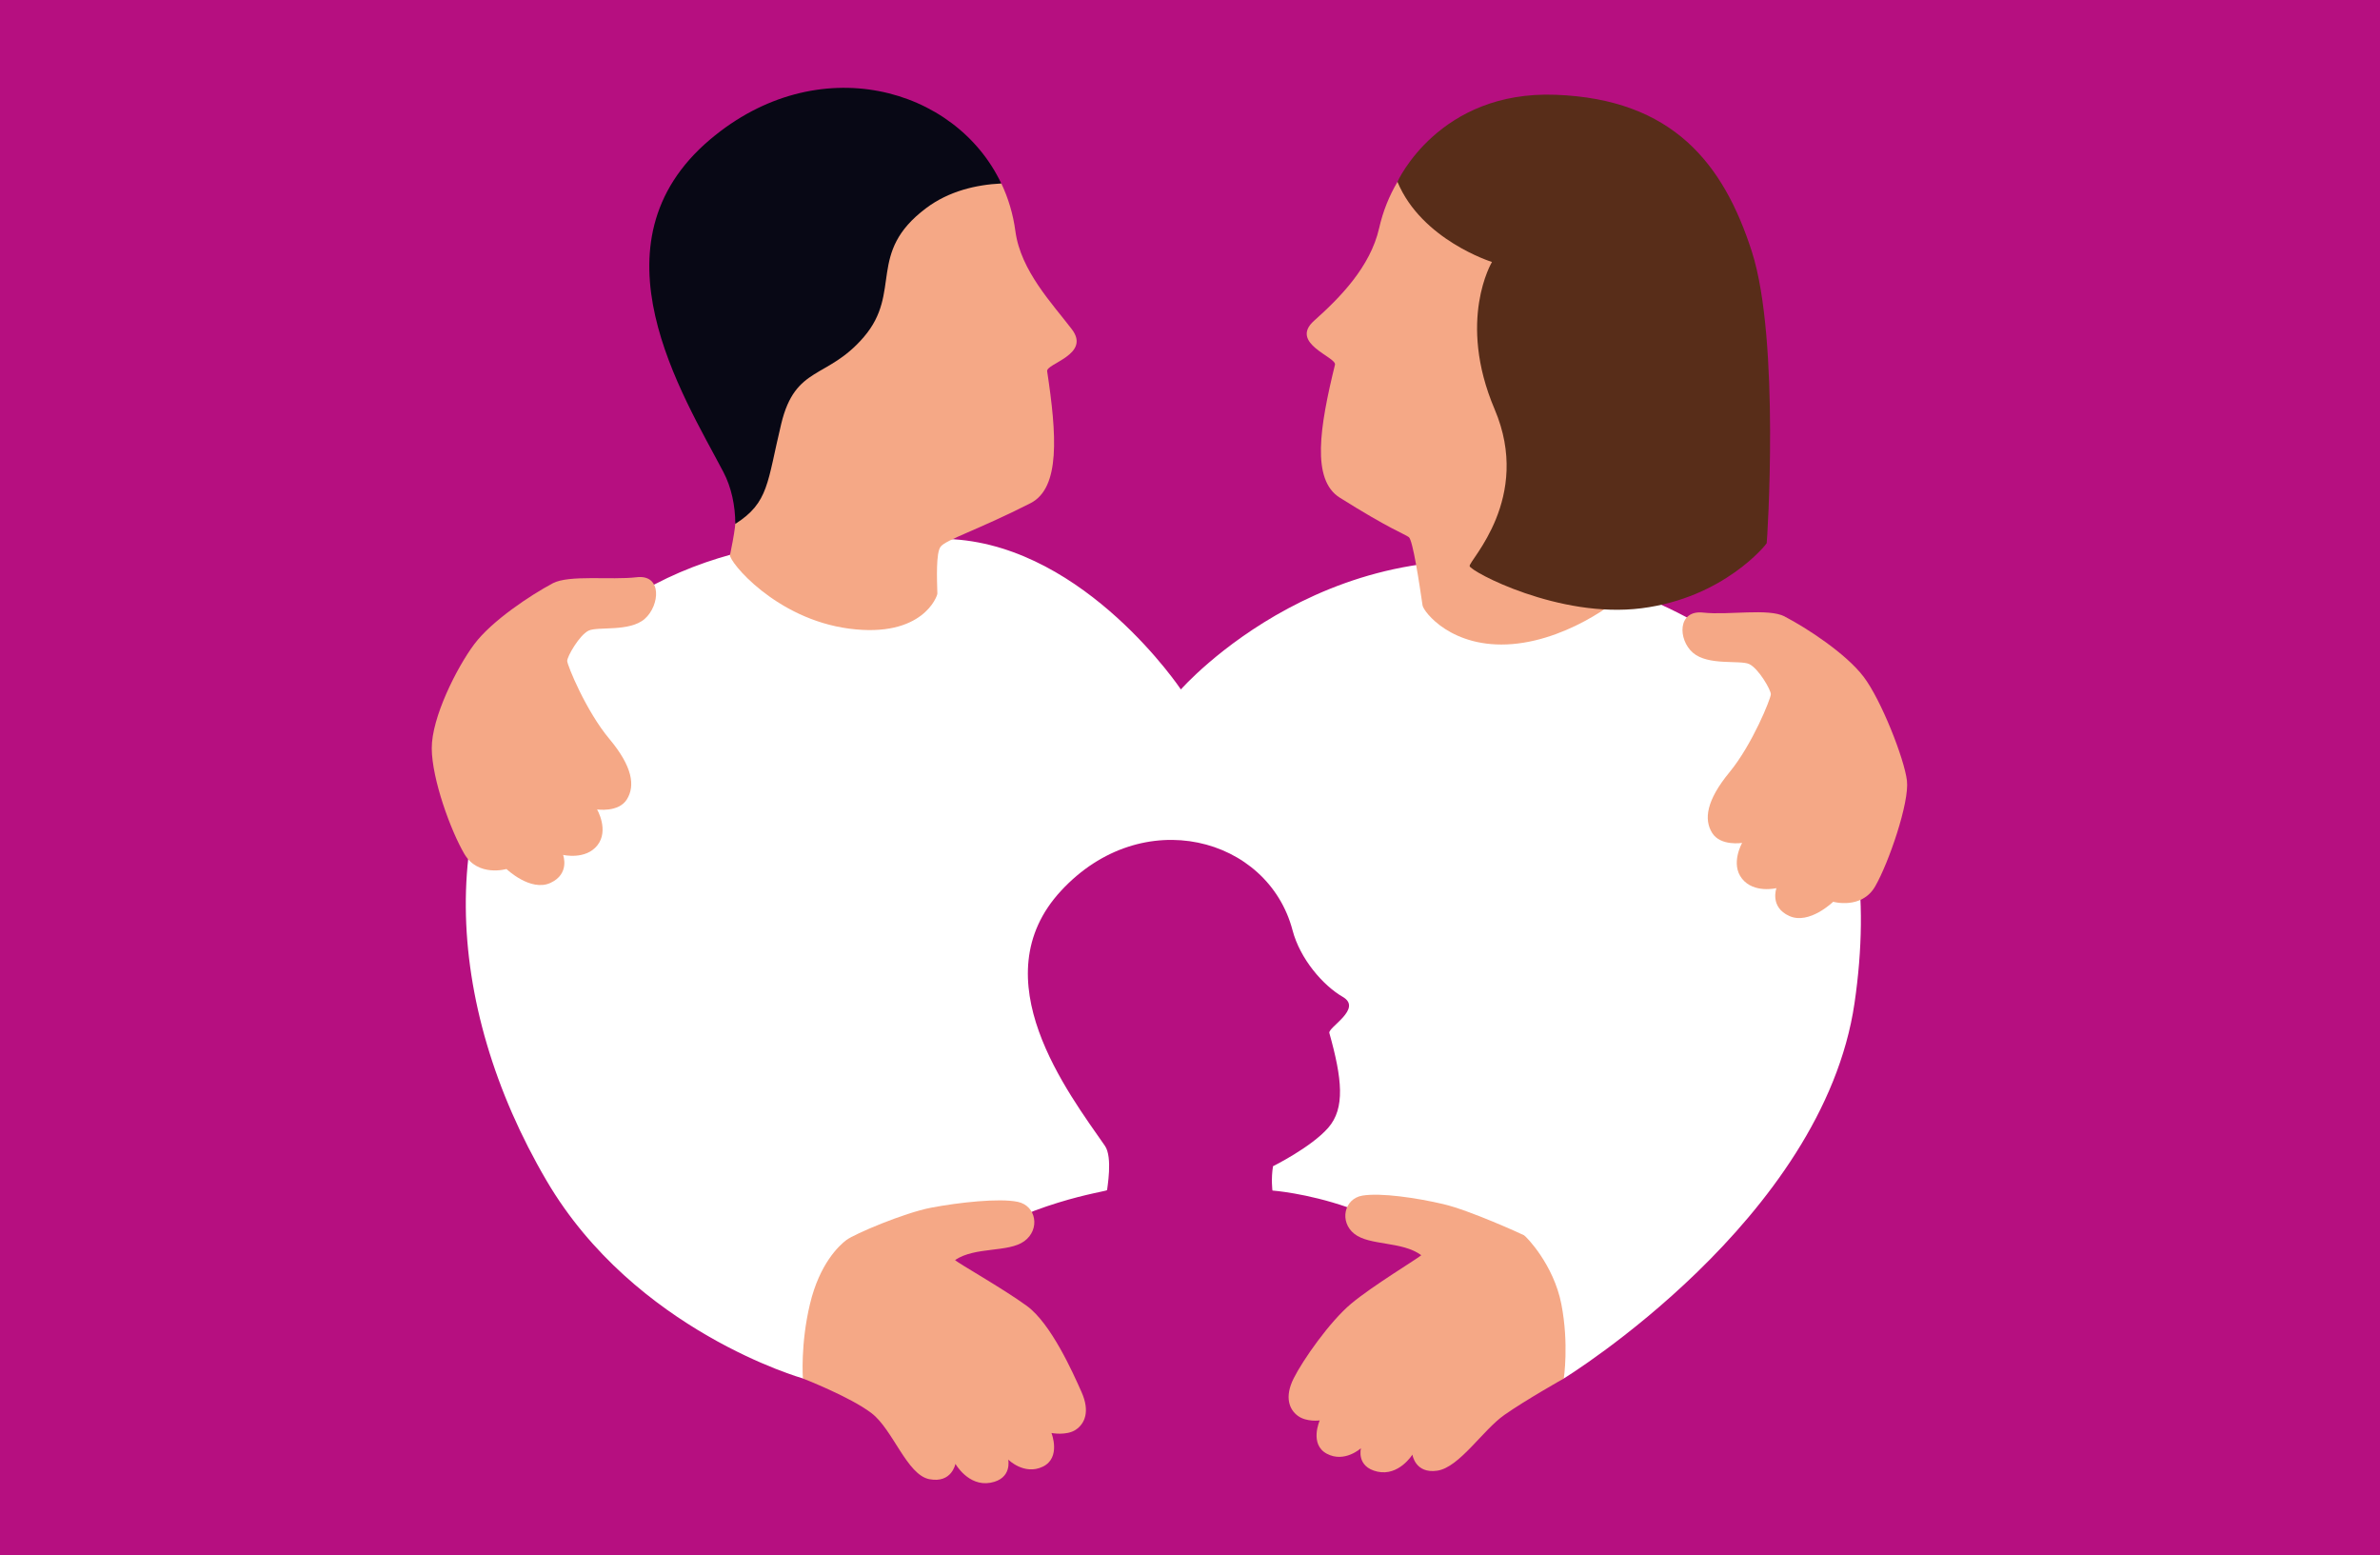 <?xml version="1.0" encoding="UTF-8"?>
<svg xmlns="http://www.w3.org/2000/svg" version="1.1" width="842" height="550" viewBox="0 0 842 550"><rect x="0" y="0" width="842" height="550" fill="#808080" stroke="none"/><svg viewBox="0 0 595.28 450.92" width="842" height="638" x="0" y="-44"><g id="a"><rect x="0" y="-103.91" width="595.28" height="841.89" fill="#b60f80"/></g><g id="b"><g><path d="M393.21,174.49c-58.98-15.4-97.85,28.95-97.85,28.95,0,0-23.61-35.37-56.83-37.55-33.22-2.17-72.41-.74-101.13,32.2-28.73,32.94-26.76,83.82-.68,128.21,22.09,37.61,64.12,49.43,64.12,49.43l25.68-7.36c2.35-10.72,6.09-19.96,11.95-24.06,18.4-12.88,38.43-15.27,38.43-15.68,0-.41,1.46-8.2-.54-11.07-9.12-13.17-31.26-41.86-10.97-63.78,20.29-21.92,51.76-13.47,57.9,9.89,1.88,7.14,7.6,13.78,12.55,16.64,5.07,2.94-3.73,7.63-3.35,9.03,3.2,11.41,4.01,18.82-.29,23.72-4.3,4.9-13.8,9.6-13.8,9.6-.52,3.2-.14,6.08-.14,6.08,0,0,33.84,2.46,48.45,25.99,3.14,5.06,5.68,11.01,7.68,17.24l16.75,3.76s64.78-39.66,72.71-93.86c7.93-54.2-13.49-92.47-70.63-107.39Z" fill="#fff"/><path d="M381.2,339.93c-.49-.26-13.56-6.24-20.21-7.8-6.65-1.56-15.67-2.89-20.24-2.12s-5.81,6.53-2.01,9.55,11.94,1.8,16.75,5.35c-.74,.74-12.2,7.65-17.55,12.13-5.35,4.48-12.09,14.09-14.39,18.71-2.3,4.62-1.11,7.74,1.08,9.34,2.19,1.6,5.46,1.13,5.46,1.13,0,0-2.67,5.96,1.77,8.33s8.54-1.38,8.54-1.38c0,0-1.25,4.67,4.12,5.86s8.75-4.26,8.75-4.26c0,0,.67,4.84,6.21,4.02,5.54-.81,11.38-10.15,16.79-13.94,5.41-3.79,14.86-9.1,14.86-9.1,0,0,1.33-8.61-.6-18.57-1.93-9.96-8.84-16.98-9.33-17.24Z" fill="#f5a886"/><path d="M211.75,341.08c1.89-1.43,14.33-6.76,21.19-8.06,6.86-1.3,17-2.43,21.63-1.45,4.64,.98,5.64,6.91,1.63,9.83-4,2.91-12.26,1.31-17.32,4.72,.72,.79,11.9,7.06,17.95,11.47,6.06,4.41,11.55,16.74,13.69,21.56,2.14,4.82,.84,7.87-1.46,9.41s-6.07,.81-6.07,.81c0,0,2.47,6.19-2.17,8.42-4.64,2.23-8.65-1.78-8.65-1.78,0,0,1.07,4.82-4.46,5.8-5.53,.98-8.74-4.73-8.74-4.73,0,0-.89,4.91-6.51,3.84-5.62-1.07-9.11-12.4-14.46-16.5-5.35-4.1-17.18-8.68-17.18-8.68,0,0-.64-8.55,1.77-18.63,2.41-10.08,7.26-14.61,9.15-16.03Z" fill="#f5a886"/><path d="M406.93,178.51c-.34-2.83-9.81-91.28-9.81-91.28,0,0-32.04-32.54-47.58-10.73-2.07,3.5-3.64,7.36-4.59,11.58-2.22,9.76-9.9,17.49-16.26,23.15-6.35,5.66,5.68,9.1,5.21,11.01-3.83,15.62-5.93,28.77,1.2,33.24,12.51,7.86,15.99,8.97,17.27,9.87,1,.7,2.64,11.61,3.44,17.08,.23,1.54,7.31,10.93,22.49,9.66,15.17-1.27,28.77-12.49,28.64-13.58Z" fill="#f5a886"/><path d="M349.53,76.5c6.06,14.58,23.64,20.05,23.64,20.05,0,0-8.81,14.58,.66,36.82s-6.48,37.87-6.25,39.22,22.34,13.17,42.99,10.55c20.65-2.62,31.21-16,31.31-16.26s3.4-50.76-3.69-72.86c-7.09-22.1-19.79-38.18-49.08-39.28-29.29-1.11-39.59,21.76-39.59,21.76Z" fill="#582d19"/><path d="M446.41,185.2c-4.13-2.14-13.99-.27-20.43-.98s-6.34,6.78-2.53,10.06c3.81,3.28,11.74,1.75,14.05,2.81,2.31,1.07,5.45,6.46,5.42,7.56s-4.61,12.54-10.38,19.54c-5.76,7-6.4,11.78-4.29,15.14,2.11,3.36,7.49,2.48,7.49,2.48,0,0-3,5.23-.02,8.96,2.98,3.73,8.6,2.35,8.6,2.35,0,0-1.76,4.75,3.24,6.98,5,2.23,10.95-3.57,10.95-3.57,0,0,7.12,2.01,10.5-3.84,3.38-5.85,8.6-21.01,7.95-26.45-.65-5.44-6.44-20.21-10.86-26-4.41-5.79-14.2-12.17-19.71-15.03Z" fill="#f5a886"/><path d="M138.23,176.9c4.11-2.18,14.59-.76,21.02-1.52,6.43-.76,5.79,7.11,2,10.42s-11.73,1.84-14.02,2.93c-2.3,1.09-5.4,6.5-5.36,7.6s4.71,12.51,10.53,19.46c5.82,6.95,6.49,11.73,4.41,15.11s-7.47,2.54-7.47,2.54c0,0,3.04,5.21,.09,8.96-2.95,3.75-8.59,2.41-8.59,2.41,0,0,1.8,4.74-3.18,7.01s-10.98-3.48-10.98-3.48c0,0-7.1,2.07-10.53-3.76-3.42-5.83-8.11-18.67-8.16-26.39s6.28-20.27,10.65-26.09c4.36-5.82,14.11-12.28,19.59-15.19Z" fill="#f5a886"/><path d="M182.6,169.78c.63-3.09,.79-4.07,.98-5.23,.21-1.23,.32-2.25,.32-2.51,2.79-9.38,13.3-76.63,13.3-76.63,0,0,31.42-14.5,53.24-8.52,1.74,3.67,2.96,7.69,3.53,11.98,1.33,9.92,9.3,18.17,14.12,24.51,4.82,6.34-6.47,8.55-6.18,10.49,2.41,15.9,3.33,29.18-4.17,33-13.17,6.7-21.15,9.11-22.49,10.89-1.16,1.55-.91,7.98-.8,11.72,.02,.55-3.62,11.18-22.05,8.76-18.42-2.42-30.15-16.82-29.82-18.47Z" fill="#f5a886"/><path d="M250.44,76.92c-6.26,.31-13.1,1.88-18.82,6.18-14.94,11.22-5.87,20.91-15.57,32.22-9.14,10.66-17.11,6.98-20.65,21.7-3.55,14.72-3.05,19.64-11.49,25.03,0-4.53-.97-9.16-2.97-12.96-10.09-19.25-34.27-57.05-3.3-83.2,26.89-22.7,61.33-13.15,72.8,11.04Z" fill="#080815"/></g></g></svg></svg>
